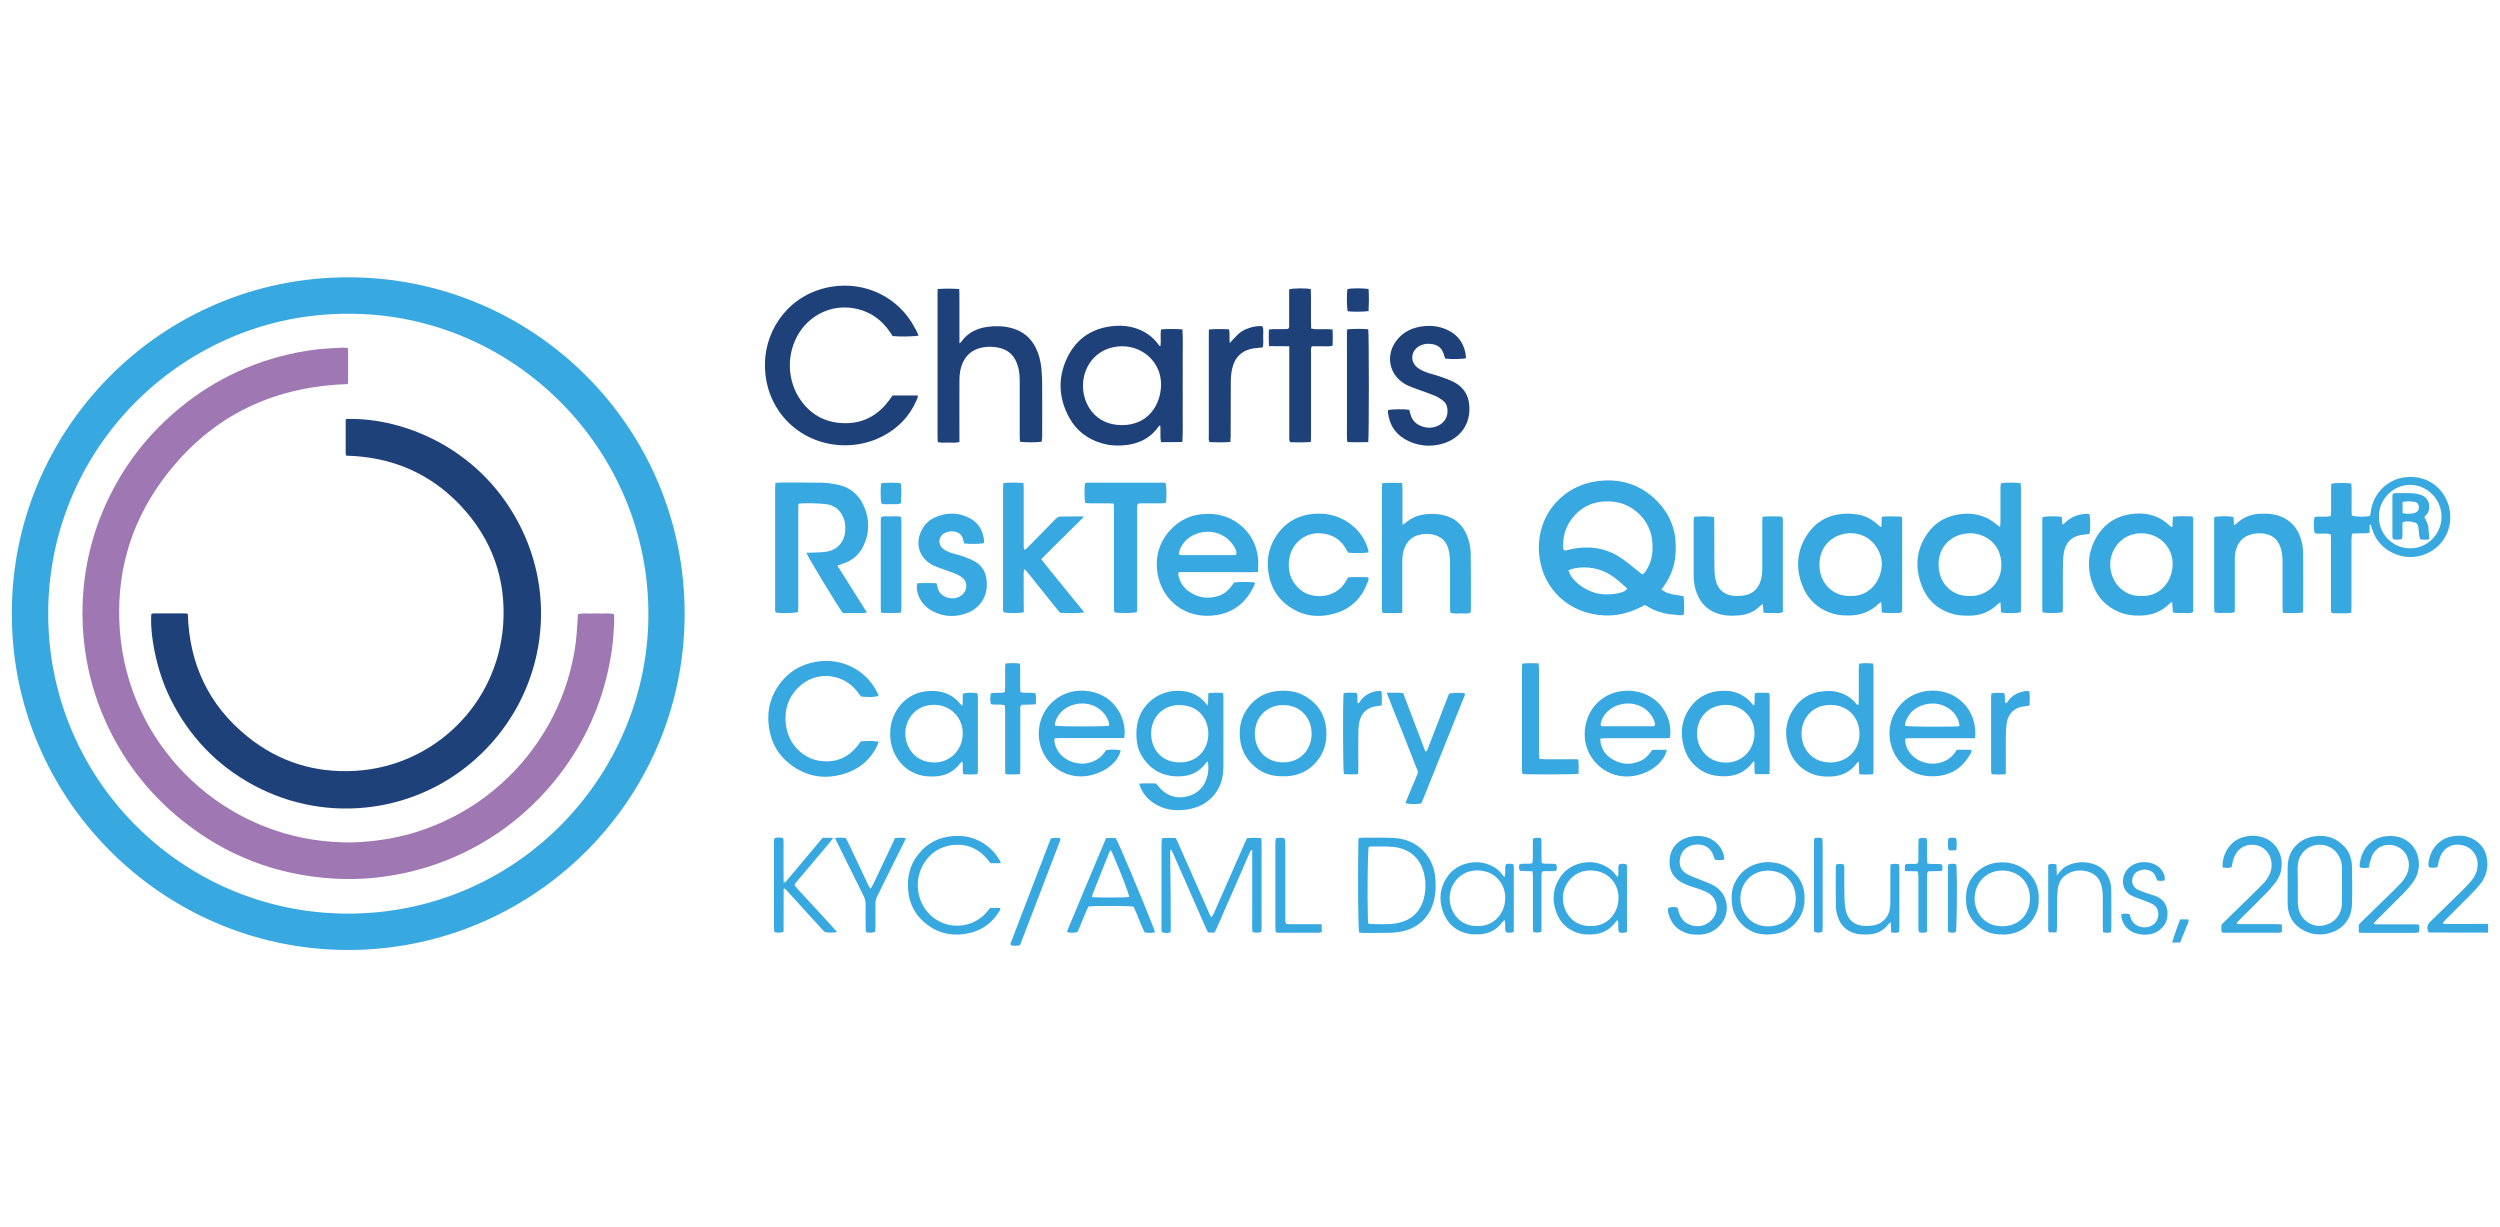 <?xml version="1.0" encoding="utf-8"?>
<!-- Generator: Adobe Illustrator 26.5.0, SVG Export Plug-In . SVG Version: 6.00 Build 0)  -->
<svg version="1.1" id="Layer_1" xmlns="http://www.w3.org/2000/svg" xmlns:xlink="http://www.w3.org/1999/xlink" x="0px" y="0px"
	 viewBox="0 0 2193.5 1076.8" style="enable-background:new 0 0 2193.5 1076.8;" xml:space="preserve">
<style type="text/css">
	.st0{fill:#38A8E0;}
	.st1{fill:#1E417A;}
	.st2{fill:#9E77B3;}
</style>
<g>
	<path class="st0" d="M2183.1,818.3c-17.1,0-34.1,0-51.2-0.1c-0.4,0-0.7-0.2-1.1-0.3c-1.7-3.9-1.3-6.4,1.5-9.2
		c9.4-9.2,18.9-18.3,28.2-27.5c3-2.9,5.8-6,8.5-9.2c2-2.4,3.4-5.3,4.2-8.4c3-11.4-4.1-21.8-15.9-22.5c-6.8-0.4-12.8,3-16,9.9
		c-0.8,1.8-1.3,3.8-1.8,5.8c-0.4,1.3-0.6,2.7-0.9,4c-2.5,0.8-4.9,0.7-7.1,0.2c-1.2-1.3-0.8-2.8-0.7-4.1c1.5-11.6,9-21,20.8-23.1
		c6.2-1.1,12.3-0.8,18.1,2.3c7.7,4.2,11.9,10.5,12.6,19.3c0.7,8.6-2,15.9-7.7,22.2c-2.2,2.4-4.4,4.9-6.7,7.2
		c-7.4,7.4-14.8,14.8-22.2,22.2c-0.9,0.9-1.6,1.8-2.3,2.6c0.2,0.5,0.2,0.6,0.3,0.7c0.1,0.1,0.2,0.2,0.3,0.2c0.4,0.1,0.7,0.2,1.1,0.2
		c12.6,0,25.3-0.1,37.9-0.1C2183.1,813.3,2183.1,815.8,2183.1,818.3z"/>
	<path class="st0" d="M10.4,538.4c-0.5-160,129.6-295.2,295.3-295.1c163.3,0.1,295.8,132.6,295,296.6
		c-0.8,164.7-135.8,295.1-298,293.6C141.4,832,10,699.8,10.4,538.4z M305.7,275.3C164.2,274.7,44,389.1,42.3,535.3
		c-1.7,146.8,116.3,265.2,260.9,266.3c149.2,1.2,264.5-119.7,265.7-260.7C570.1,394.5,450.6,274.9,305.7,275.3z"/>
	<path class="st0" d="M1457.8,517.3c6,4.7,13,4.4,19.3,5.8c0.7,3.2,0.8,12.1,0.2,16.3c-2.9,1.1-5.9-0.1-8.8-0.2c-3-0.1-6-0.6-9-1.3
		c-2.8-0.7-5.6-1.6-8.2-2.7c-2.7-1.2-5.3-2.8-8.1-4.4c-1.4,0.7-2.7,1.4-4.1,2.1c-9.8,4.9-20.1,7.5-31,7.1
		c-31.3-1.2-53.6-22.9-57.3-50.7c-4.7-34.9,18.7-62,48.6-66.8c20.8-3.4,39.4,1.9,54.5,17.1c10.7,10.9,16.3,24.1,16.4,39.5
		c0.1,7.1-0.6,14.1-3,20.9c-1.7,5.1-4.2,9.7-7.3,14.1C1459.3,515,1458.6,516,1457.8,517.3z M1440.9,504.1c2.4-1.4,3.4-3.3,4.4-5.2
		c3.9-6.7,5-13.9,4.6-21.5c-0.5-9.9-4-18.5-10.8-25.5c-8.1-8.3-18-12.2-29.6-12c-12.4,0.2-22.5,5.1-30.1,14.9
		c-5.5,7.1-8.1,15.3-7.9,24.4c0,1.3-0.2,2.8,1.3,3.9c0.7-0.1,1.6-0.2,2.4-0.4c6.1-1.8,12.3-2.4,18.7-2.3c7.6,0.2,14.7,1.9,21.5,5.2
		c6.8,3.3,12.6,7.9,18.3,12.7C1436.1,500.1,1438.4,502,1440.9,504.1z M1376.1,500.3c2.6,8.8,12.8,17,24.3,20.1
		c8.4,2.3,23.8,1,27.2-3.6c-0.2-0.3-0.2-0.7-0.5-1c-4.6-4.1-9.1-8.4-14.4-11.6c-9.5-5.7-19.7-7.5-30.6-5.7
		C1380.1,498.9,1378.2,499.7,1376.1,500.3z"/>
	<path class="st1" d="M806,294.4c-3.2,0.9-16,1.1-22.8,0.5c-0.6-0.9-1.3-2.1-2.1-3.2c-7-10.5-16.5-17.7-28.9-20.6
		c-19.8-4.7-39.6,3.4-50.7,20.4c-11.8,18.1-11.3,42.8,1.5,60.3c9.8,13.3,23.2,19.8,39.8,19.5c16-0.3,28.2-7.7,37.5-20.3
		c1-1.3,1.9-2.7,2.8-4c7.5,0,14.8,0,22.1,0c0.3,1.9-0.6,3.3-1.3,4.8c-6,13.4-15.6,23.5-28.5,30.4c-32.7,17.7-77.3,7.6-96.3-28.7
		c-5.8-11.1-8.2-22.9-7.9-35.4c0.7-29.8,21.7-60.4,58.1-66.5c30-5,59.3,9.3,73.2,35.8C803.9,289.5,804.8,291.8,806,294.4z"/>
	<path class="st1" d="M1018.1,303.9c0.8-5.1-0.2-9.9,0.6-14.9c6.3-0.5,12.4-0.4,18.8,0c0.5,8.4,0.2,16.6,0.2,24.8
		c0.1,8.2,0,16.4,0,24.6s0.1,16.4,0,24.6c-0.1,8.2,0.3,16.3-0.3,24.8c-6.3,0.2-12.4,0.1-18.7,0.1c-1.1-5,0-9.8-0.8-14.9
		c-0.8,0.7-1.3,1.1-1.7,1.7c-7.8,10.7-18.7,15.4-31.6,16.1c-6,0.4-11.9-0.1-17.6-1.8c-12.6-3.6-22.5-11-28.8-22.5
		c-9.3-16.9-10.3-34.6-2.1-52.1c8.4-17.9,23.1-27.2,42.8-28.5c6.1-0.4,12.1,0.2,17.9,2.2c7.9,2.7,14.4,7.1,19.4,13.9
		c0.3,0.4,0.6,0.8,0.9,1.2C1017.4,303.4,1017.5,303.5,1018.1,303.9z M984.4,303.8c-20.3,0.2-34,15.4-34.2,34.5
		c-0.1,15.7,10.2,34.7,34.3,34.7c23,0,34-18,34.2-35.3C1019,318.8,1003.7,303.8,984.4,303.8z"/>
	<path class="st0" d="M734.7,496.2c8.8,14,17.3,27.4,25.9,41.2c-3.8,1-7.3,0.4-10.7,0.5c-3.5,0.1-7,0-10.3,0
		c-2.7-2.8-31.1-49.6-32.1-52.9c1.6,0,3,0,4.5-0.1c4.3-0.2,8.6-0.2,12.8-0.8c9.7-1.3,16.2-8.6,16.8-18.5c0.2-3.8,0-7.5-1.5-11.2
		c-2.9-7-8-11.3-15.6-12.1c-3.6-0.4-7.3-0.6-10.9-0.7c-3-0.1-6.1-0.1-9.1,0c-1.2,0-2.4,0.2-3.9,0.4c-0.1,1.9-0.2,3.5-0.2,5.1
		c0,28.4,0,56.8,0,85.2c0,1.6-0.1,3.2-0.2,4.7c-3,1-15.4,1.2-19.4,0.4c-1.1-1.3-0.7-2.9-0.7-4.3c0-9.5,0-18.9,0-28.4
		c0-25.3,0-50.5,0-75.8c0-1.6,0.1-3.2,0.2-5.1c1.4-0.1,2.5-0.4,3.6-0.4c12.3,0,24.5-0.1,36.8,0.1c4.8,0.1,9.6,0.8,14.2,1.7
		c11.7,2.5,19.5,9.7,23.8,20.6c4.4,11.1,4,22.3-1.1,33.1c-3.7,7.8-9.7,13.1-18.1,15.6C738.2,495.1,736.8,495.6,734.7,496.2z"/>
	<path class="st1" d="M914,387.5c-3.6,0.8-15.7,0.8-19.1,0c-0.1-1.4-0.2-2.8-0.2-4.3c0-15.9,0-31.8,0-47.7c0-4.6-0.2-9.1-1.4-13.5
		c-2.9-10.7-9.7-16.4-20.7-17.5c-3.8-0.4-7.6-0.3-11.3,0.5c-10.9,2.5-16.7,9.8-18.8,20.4c-0.5,2.7-0.7,5.5-0.7,8.3
		c-0.1,16.4,0,32.8,0,49.3c0,1.5,0,3,0,4.8c-3.3,1-6.5,0.5-9.6,0.5c-3,0-6,0.4-9.4-0.4c-0.1-1.5-0.2-2.9-0.2-4.4
		c0-18.2,0-36.4,0-54.6c0-23.5,0-47,0-70.5c0-1.5,0.1-3,0.1-4.8c6.4-0.5,12.5-0.4,18.9,0c0.3,4.2,0.1,8.1,0.2,12c0,3.9,0,7.8,0,11.7
		s0,7.8,0,11.7c0,3.9,0,7.8,0,12.3c0.8-0.7,1.2-1,1.5-1.3c5.8-8.2,14.1-12.1,23.7-13.3c7-0.9,14.1-0.7,21.1,1.3
		c9.5,2.7,16.5,8.5,20.8,17.4c2.7,5.5,4.1,11.4,4.8,17.5c0.4,4.4,0.6,8.8,0.7,13.2c0.1,15.8,0,31.6,0,47.4
		C914.2,384.6,914.1,386.1,914,387.5z"/>
	<path class="st0" d="M1754.9,462.5c0.2-2.4,0.3-3.8,0.3-5.3c0-9.6,0-19.2,0-28.8c0-1.5,0.2-2.9,0.3-4.3c3.5-0.9,14-0.9,17.5,0
		c0.1,1.5,0.2,3.1,0.2,4.7c0,34.6,0,69.2,0,103.8c0,0.9,0,1.8,0,2.7c0,0.6-0.2,1.2-0.3,1.8c-2.8,1.1-13.2,1.2-17.2,0.2
		c-0.2-2.7-0.3-5.6-0.5-8.9c-1,0.7-1.8,1.1-2.3,1.6c-6.9,6.9-15.2,10.1-24.9,10.2c-4.7,0-9.3-0.1-13.9-1.3
		c-13.2-3.6-22.7-11.7-27.7-24.3c-6.8-17.3-5.3-33.9,6.5-48.9c5.6-7.1,13.1-11.5,21.8-13.6c11.1-2.6,21.8-1.8,31.8,4.2
		c1.9,1.2,3.7,2.7,5.5,4C1752.8,460.8,1753.4,461.4,1754.9,462.5z M1728,522.9c13.1,0.8,27.8-9.5,28-26.7
		c0.3-19.1-14.6-28.3-27.2-28.3c-15.2-0.1-28.1,10.7-27.9,27.5C1701.1,514,1715,523.4,1728,522.9z"/>
	<path class="st0" d="M1906.1,462.2c0.1-2.8,0.3-5.7,0.4-8.9c5.9-0.6,11.5-0.3,16.9-0.2c1.4,1.6,0.9,3.2,0.9,4.7c0,11,0,22,0,33
		c0,13.9,0,27.8,0,41.7c0,1.5,0,3,0,4.5c-3,1.6-5.9,0.8-8.8,0.8c-2.9,0.1-5.8,0.4-9-0.5c-0.2-2.9-0.4-5.8-0.7-9.3
		c-1.1,0.8-1.7,1.1-2.2,1.6c-7,7-15.4,10.3-25.2,10.5c-6.8,0.2-13.4-0.6-19.6-3.3c-10.4-4.5-17.8-12-22-22.4
		c-5.5-13.8-5.5-27.7,1.5-41.1c7.7-14.6,20.3-22,36.8-22.7c5.4-0.2,10.6,0.4,15.6,2.3c4.4,1.7,8.4,4,11.8,7.3
		c0.8,0.8,1.7,1.4,2.5,2.2C1905.5,462.5,1905.8,462.3,1906.1,462.2z M1878.8,522.9c16.9,0.7,27.4-13.3,27.5-27.9
		c0.1-15.3-12.1-27.1-27.5-27.1c-17.1,0-27.3,14-27.3,27.4C1851.4,509.2,1862,523.5,1878.8,522.9z"/>
	<path class="st0" d="M1650.7,462.5c0.1-3.1,0.2-6,0.4-9.1c5.9-0.5,11.5-0.4,17.5-0.1c0.2,1.7,0.4,3.2,0.4,4.6c0,12.4,0,24.8,0,37.1
		c0,12.5,0,25,0,37.5c0,1.5-0.1,3-0.2,4.3c-1.9,1.5-3.9,0.9-5.7,1c-2,0.1-4,0.1-6.1,0c-1.9,0-3.7-0.2-5.9-0.3
		c-0.2-3.2-0.3-6-0.5-9.4c-1.1,0.8-1.8,1.2-2.4,1.7c-6.8,6.7-15.1,9.9-24.6,10.2c-4.8,0.1-9.6,0-14.3-1.3
		c-14.1-3.9-23.6-12.8-28.5-26.5c-5-13.9-4.2-27.7,3.3-40.6c7.8-13.3,19.7-20.3,35.2-20.9c3.5-0.1,7.1,0.2,10.5,0.7
		c6.7,1,12.4,4.1,17.4,8.6c0.7,0.7,1.5,1.3,2.3,2C1649.7,462.2,1649.9,462.2,1650.7,462.5z M1623.5,522.9
		c17.2,0.7,27.4-13.9,27.6-27.9c0.1-12-9.7-27.1-27.2-27.2c-14.5,0-27.6,10.3-27.5,27.6C1596.3,512.3,1608.8,523.4,1623.5,522.9z"/>
	<path class="st0" d="M1103.8,501.9c-8.4,0.3-16,0.1-23.7,0.1c-7.6,0-15.2,0-22.8,0c-7.7,0-15.4-0.1-23,0c-0.8,1.7-0.4,3.1,0,4.4
		c1.5,5.2,4.4,9.4,8.8,12.5c7.8,5.5,16.4,6.9,25.6,4.1c4.9-1.5,8.7-4.5,11.7-8.6c0.8-1.1,1.6-2.3,2.3-3.3c3.7-0.7,15.2-0.7,18.5,0.1
		c-0.2,0.7-0.2,1.4-0.5,2.1c-6.6,14.2-17.2,23.7-32.9,26.3c-27.9,4.6-48.5-13.4-52.2-36.6c-2.2-14.2,1.3-27.2,11.2-37.9
		c8.2-9,18.6-13.7,30.8-14.2c9.3-0.4,18.1,1.5,26.1,6.5c12.6,8.1,19.2,19.7,20.3,34.6C1104.1,495,1103.8,498.1,1103.8,501.9z
		 M1084.7,486.8c0.2-2.9,0.2-3-0.8-5.1c-5.6-12.2-20.7-19.1-35.6-12.7c-6,2.6-10.5,6.9-13,13c-0.6,1.3-0.8,2.8-1.1,4.1
		c1.4,1.2,2.7,1,3.9,1c14.4,0,28.7,0,43.1,0C1082.3,487.1,1083.5,486.9,1084.7,486.8z"/>
	<path class="st0" d="M1230.3,537.8c-6,0.2-11.5,0.2-17.2,0c-0.3-1.1-0.5-1.9-0.6-2.7c-0.1-0.9,0-1.8,0-2.6c0-34.5,0-69,0-103.4
		c0-1.6,0.1-3.2,0.2-5.1c5.9-0.6,11.5-0.3,17.5-0.2c0.1,1.7,0.3,3,0.3,4.3c0,9.2,0,18.4,0,27.7c0,1.4,0.1,2.7,0.1,4.6
		c1-0.6,1.7-0.9,2.2-1.3c6-5.4,13.1-7.9,21.1-8.1c4.2-0.1,8.3-0.1,12.4,0.9c10.3,2.4,17.3,8.6,21,18.4c1.8,4.7,3,9.7,3.1,14.8
		c0.1,8.5,0.1,16.9,0.2,25.4c0,7.5,0,14.9,0,22.4c0,1.5-0.1,3-0.2,4.5c-3,1.5-5.9,0.7-8.8,0.8c-2.9,0.1-5.8,0.4-9-0.5
		c-0.1-1.5-0.3-2.9-0.3-4.4c0-13.3,0-26.5,0-39.8c0-3.8-0.4-7.5-1.3-11.2c-1.8-7.4-6.5-11.7-13.9-13.3c-4.3-0.9-8.5-0.7-12.7,0.5
		c-5.2,1.5-8.9,4.7-11.3,9.5c-1.9,3.9-2.7,8.1-2.7,12.5c0,13.9,0,27.8,0,41.7C1230.4,534.2,1230.3,535.7,1230.3,537.8z"/>
	<path class="st0" d="M2079.1,460.4c0,2.2,0,4.5,0,6.9c-1.1,0.3-1.9,0.6-2.8,0.6c-2.9,0.1-5.8,0-8.7,0.1c-1.2,0-2.5,0.2-4,0.3
		c-0.1,1.9-0.4,3.5-0.4,5.1c0,19.7,0,39.4,0,59.1c0,1.6-0.1,3.2-0.2,5.2c-5.9,0.8-11.5,0.4-16.9,0.3c-1.3-1.6-0.9-3.2-0.9-4.6
		c0-13.8,0-27.5,0-41.3c0-6.3,0-12.6,0-18.9c0-1.4-0.1-2.7-0.2-4.4c-4.7-1.3-9.4,0-13.9-0.9c-1.2-2.7-1.3-10.7-0.2-14.2
		c4.5-1.1,9.2,0.4,14.1-1c0.1-1.4,0.2-2.8,0.3-4.1c0-6.7,0-13.4,0-20.1c0-1.4,0.1-2.7,0.2-4c3.2-0.9,13.5-1,17.5-0.2
		c0.1,1.2,0.3,2.5,0.3,3.9c0,6.7,0,13.4,0,20.1c0,1.4,0.1,2.7,0.2,4c2.8,1.2,11.3,1.4,15.9,0.4c0.2-1,0.5-2.2,0.7-3.4
		c1.8-15.7,14-28.5,29.7-30.5c19.8-2.6,34.9,9.6,39,26.1c5.2,21.3-8.6,40-27.9,43.3c-15.6,2.8-34.4-5.8-39.7-24.5
		c-0.3-1.1-0.6-2.1-1-3.1C2079.7,460.3,2079.4,460.3,2079.1,460.4z M2087.3,453.2c-0.4,14.3,11,27.8,27.4,27.9
		c15,0.1,27.4-12.4,27.5-27.5c0-17-14.1-28.2-27.3-28.2C2100,425.3,2087.1,437.9,2087.3,453.2z"/>
	<path class="st0" d="M1059.9,619c0.1-4.1,0.2-7.3,0.3-10.8c4.4-0.6,8.5-0.4,12.8-0.2c0.2,1.2,0.4,2.2,0.4,3.1
		c0,20.7,0.1,41.4,0,62.1c-0.1,6.9-1.3,13.6-4.9,19.6c-6.3,10.6-15.9,16-27.8,17.6c-7.3,0.9-14.6,0.6-21.6-2.2
		c-7.9-3.2-14.1-8.3-17.9-16c-0.7-1.3-1-2.7-1.7-4.6c5.3-0.5,10-0.2,14.8-0.2c0.8,1,1.5,1.8,2.2,2.7c6.4,7.6,14.5,11,24.3,8.9
		c10-2.2,16.3-8.7,18.7-18.7c0.9-3.9,1-8.5,0.2-12.3c-0.6,0.5-1.1,0.7-1.4,1.2c-6.2,8.6-14.7,12.2-25.2,12
		c-13.5-0.2-23.8-6-30.9-17.3c-3.1-4.9-4.7-10.3-5-16.1c-0.3-5.6-0.1-11.1,1.6-16.5c5.3-16.6,20.3-25.1,34.2-25.2
		c7.9,0,15,1.9,21.1,7c1.5,1.3,2.8,2.9,4.2,4.4C1058.4,617.8,1058.8,618.1,1059.9,619z M1035.5,618.7c-11.7-0.7-25.3,7.6-25.5,24.7
		c-0.1,14.1,9.4,25.6,25.2,25.5c17.4,0,25-13.6,25-24.9C1060.1,629.1,1050.1,618.8,1035.5,618.7z"/>
	<path class="st1" d="M1236.5,359.6c0.4,1.4,0.6,2.6,1,3.8c1.3,4.8,4.3,8.3,8.9,10.2c5.1,2.2,10.3,2.3,15.4-0.1
		c6-2.8,9.1-8.6,8.1-15.2c-0.4-2.9-1.7-5.4-4.1-7c-2.2-1.6-4.6-3.2-7.1-4.2c-4.8-2-9.7-3.6-14.6-5.4c-3.1-1.1-6.2-2.2-9.2-3.6
		c-16.7-8.1-20.4-27.7-7.8-41.5c4.9-5.3,11-8.4,18-9.8c8.4-1.6,16.6-1.1,24.5,2.5c10.4,4.8,15.7,13.1,16.7,24.3
		c0,0.2-0.1,0.5-0.2,0.7c-2.6,0.8-13.4,1-18.1,0.3c-0.2-0.6-0.5-1.3-0.7-2c-1.7-7.1-5.4-10.4-12.6-10.9c-3.3-0.3-6.6,0.3-9.5,2
		c-7.3,4.1-8.2,13.5-1.7,18.7c2.2,1.8,4.9,3.1,7.6,4.1c3.9,1.5,8,2.3,11.9,3.7c4.3,1.5,8.6,3,12.6,5c10.4,5.4,14.3,14.6,13.6,25.8
		c-0.9,15.3-11.6,25.5-25.4,28.8c-9.5,2.3-18.9,1.4-27.8-2.7c-10.7-5-16.8-13.4-18.2-25.1c-0.1-0.5-0.1-1,0-1.5
		c0-0.2,0.2-0.5,0.3-0.7C1220.8,359,1231.8,358.8,1236.5,359.6z"/>
	<path class="st0" d="M898.3,537.2c-4,1-14.4,0.9-17.6,0c-0.9-1.6-0.6-3.4-0.6-5.1c0-26.3,0-52.5,0-78.8c0-8.2,0-16.4,0-24.6
		c0-1.5,0.1-3,0.2-4.8c6-0.7,11.7-0.5,17.7-0.1c0.1,1.8,0.2,3.2,0.2,4.7c0,16.4,0,32.8,0,49.3c0,1.5-0.2,3,0.5,4.5
		c1.8-0.3,2.7-1.7,3.7-2.7c7-7.1,14-14.2,21-21.4c1.2-1.3,2.4-2.6,3.8-3.7c0.8-0.7,2-1.3,3-1.3c6.7-0.1,13.4-0.1,20.7-0.1
		c-0.9,1.2-1.4,2-2.1,2.6c-10.7,10.6-21.4,21.1-32.1,31.7c-1,1-1.9,2-3.1,3.2c6.1,8.1,12.6,15.7,18.8,23.4
		c6.2,7.8,12.6,15.4,18.9,23.2c-2.7,0.9-15.7,1.1-21.2,0.4c-1.6-1.9-3.4-4-5.1-6.1c-7.6-9.5-15.1-18.9-22.7-28.4
		c-1-1.2-1.8-2.6-3.7-3.6c-0.7,3.5-0.3,6.6-0.4,9.7c-0.1,3.2,0,6.3,0,9.5c0,3,0,6.1,0,9.1C898.3,530.8,898.3,533.9,898.3,537.2z"/>
	<path class="st0" d="M1959.7,453.5c0.1,2.4,0.3,4.6,0.4,7.2c0.9-0.5,1.6-0.7,2-1.1c6.2-6.1,13.7-8.7,22.3-8.9
		c4.3-0.1,8.6,0.1,12.8,1.2c12.6,3.4,19.6,11.9,22.5,24.2c0.8,3.5,1.1,7.3,1.1,10.9c0.1,15.4,0.1,30.8,0,46.2c0,1.3-0.2,2.7-0.3,4.3
		c-5.9,0.7-11.5,0.4-17.5,0.2c-0.1-1.7-0.3-3.2-0.3-4.7c0-13.3,0-26.5,0-39.8c0-3.8-0.3-7.6-1.3-11.3c-2.2-8.2-7.3-12.8-15.6-13.8
		c-4.1-0.5-8.1-0.1-12,1.2c-5.1,1.7-8.6,5.1-10.8,9.9c-1.7,3.8-2.2,7.7-2.2,11.8c0,13.8,0,27.5,0,41.3c0,1.5,0,3,0,4.5
		c-3,1.6-5.9,0.8-8.8,0.9c-2.9,0.1-5.8,0.3-9-0.4c-0.1-1.7-0.3-3.3-0.3-4.9c0-24.8,0-49.5,0-74.3c0-0.9,0-1.8,0-2.7
		c0-0.6,0.2-1.2,0.3-1.8C1945.6,452.9,1954.2,452.6,1959.7,453.5z"/>
	<path class="st0" d="M1486.4,453.5c4.6-0.7,14.3-0.6,17.5,0.2c0.1,1.4,0.2,2.8,0.2,4.3c0,13.1,0,26.3,0.1,39.4
		c0,3.5,0.2,7.1,0.9,10.5c1.8,9.5,8.4,14.9,18.1,15c2.6,0,5.3-0.1,7.9-0.6c7.1-1.5,11.5-5.9,13.7-12.7c1-3.3,1.4-6.7,1.4-10.1
		c0-13.8,0-27.5,0-41.3c0-1.5,0.1-3,0.2-4.8c5.9-0.6,11.5-0.3,17-0.2c1.2,1.7,0.8,3.4,0.9,5c0,19.6,0,39.2,0,58.7
		c0,5.3,0,10.6,0,15.9c0,1.4,0,2.7,0,4.1c-2.9,1.6-5.8,0.9-8.5,0.9c-2.7,0.1-5.5,0.3-8.5-0.4c-0.2-2.4-0.4-4.7-0.6-7.6
		c-1.2,1-2,1.5-2.7,2.2c-5.2,5.1-11.6,7.5-18.8,8c-4.9,0.3-9.8,0.4-14.7-0.7c-10.5-2.4-17.8-8.6-21.7-18.7c-2.1-5.4-2.8-11-2.8-16.7
		c0-12.8,0-25.5,0-38.3c0-2.8,0-5.6,0-8.3C1486.1,456.1,1486.3,454.8,1486.4,453.5z"/>
	<path class="st0" d="M1200.8,484.7c-3.2,0.7-13.7,0.8-18,0.2c-0.4-0.8-1-1.7-1.5-2.7c-5-9.2-12.8-13.8-23.3-14.3
		c-12.6-0.7-25,8.6-26.9,23.1c-1.3,9.6,1.1,18.1,8.1,24.9c4.7,4.6,10.5,6.8,17.1,7.1c7.1,0.3,13.5-1.7,19-6.2c2.3-1.9,4-4.2,5.5-6.7
		c0.7-1.1,1.3-2.2,2-3.5c5.8-0.5,11.7-0.3,17.5-0.1c1.1,1.9,0.1,3.3-0.4,4.6c-5.1,13.5-14.3,22.9-28.2,27
		c-15.6,4.6-30.3,2.5-43.3-7.9c-7.6-6-12.4-14-14.6-23.4c-3-12.6-1.6-24.7,5.4-35.7c8.3-13.1,20.5-19.8,36-20.4
		c10.7-0.5,20.5,2.4,29.2,8.7c7.9,5.8,13.3,13.4,16,22.8C1200.6,483,1200.6,483.7,1200.8,484.7z"/>
	<path class="st0" d="M755.3,650.5c5.5-0.7,12.7-0.5,15.6,0.5c-0.4,1.1-0.8,2.3-1.3,3.4c-5.4,11.1-13.9,19-25.3,23.3
		c-18.2,6.7-35.6,4.8-51.2-7.3c-9.8-7.5-15.8-17.7-18-29.8c-3.1-17,1-32.1,12.6-44.9c7.4-8.1,16.7-12.9,27.5-14.9
		c11.7-2.1,22.9-0.6,33.4,5c9.2,4.9,16.1,12.1,20.9,21.3c0.6,1.1,0.9,2.3,1.4,3.4c-2.7,1.2-9.5,1.4-15.5,0.6
		c-0.6-0.9-1.5-1.9-2.3-3.1c-12-17-37-20.8-53.2-4.3c-8.6,8.7-11.8,19.5-10.4,31.7c1.1,9.4,5,17.4,12.1,23.8c5.5,5,12,7.8,19.4,8.6
		c13.6,1.4,24.1-3.8,32.2-14.4C753.8,652.3,754.6,651.3,755.3,650.5z"/>
	<path class="st0" d="M977.2,441.9c-1.9-0.1-3.2-0.3-4.6-0.3c-5.4,0-10.9,0-16.3,0c-1.4,0-2.7-0.1-4-0.2c-0.9-3-1-13.2-0.3-17.2
		c1.3-1.1,2.9-0.7,4.3-0.7c13.4,0,26.8,0,40.2,0c7.3,0,14.7,0,22,0c1.4,0,2.7,0,4,0c1.2,3.1,1.3,13.7,0.3,17.8
		c-1.2,0.1-2.6,0.3-3.9,0.3c-5.4,0-10.9,0-16.3,0c-1.4,0-2.7,0.1-3.8,0.2c-1.4,1.6-1,3.2-1.1,4.6c0,10,0,20,0,29.9
		c0,18.7,0,37.4,0,56.1c0,1.6-0.2,3.2-0.2,4.7c-3.4,1-16,1-19.8,0.1c-0.1-1.5-0.3-3.1-0.3-4.7c0-28.4,0-56.9,0-85.3
		C977.4,445.7,977.3,444,977.2,441.9z"/>
	<path class="st0" d="M1630.7,618.2c0.1-1.3,0.2-2.7,0.2-4c0-9.1,0-18.2,0-27.3c0-1.5,0.2-2.9,0.3-4.6c4.2-0.7,8-0.4,12-0.2
		c0.2,1,0.5,1.9,0.6,2.7c0.1,0.7,0,1.5,0,2.3c0,29.2,0,58.3,0,87.5c0,1.5-0.2,2.9-0.3,4.7c-4.2,0.4-8,0.4-12.2,0
		c-0.1-3.7-0.2-7.2-0.3-11.2c-0.9,0.7-1.5,1.1-1.9,1.6c-5.9,8.1-14,11.5-23.9,11.7c-6.4,0.1-12.6-0.8-18.3-3.8
		c-7.4-3.8-12.8-9.5-16-17.1c-6-14.5-5-28.5,4.7-41.1c6.4-8.4,15.4-12.5,25.9-13c3.7-0.2,7.3-0.2,10.9,0.8c6,1.6,11.2,4.5,15.3,9.2
		c0.6,0.7,1.3,1.5,2,2.2C1630.1,618.4,1630.4,618.3,1630.7,618.2z M1580.7,643.6c-0.3,11.5,7.7,25.4,25.4,25.4
		c13.9,0,25.5-10.4,25.4-25.1c-0.1-15.9-11.5-25.3-25.1-25.4C1588.8,618.3,1580.4,632.2,1580.7,643.6z"/>
	<path class="st0" d="M804.9,511.7c5.6-0.2,11.1-0.2,16.8,0c0.3,1.2,0.6,2.1,0.8,3.1c0.9,4.8,3.8,7.9,8.4,9.4
		c4.9,1.6,9.5,0.9,13.5-2.5c4-3.4,5.3-11.1-0.5-15.2c-1.9-1.4-4.1-2.5-6.3-3.4c-3.6-1.5-7.4-2.6-11-4c-2.7-1-5.5-1.9-8.1-3.2
		c-12.2-6.2-16.2-19.5-9.4-31.5c2.6-4.7,6.3-8.3,11.2-10.4c10.4-4.7,20.9-4.6,31,0.9c7.5,4,11,10.8,12.1,19c0.1,0.5,0,1,0,1.5
		c0,0.4-0.2,0.7-0.3,1.1c-2.6,0.8-12.1,1-17.2,0.3c-0.2-1-0.4-2-0.7-3.1c-1-4.1-3.5-6.6-7.7-7.3c-3.1-0.6-6.1-0.1-8.8,1.4
		c-5.4,2.9-6,9.8-1.3,13.6c2.6,2.1,5.7,3.3,8.8,4.2c2.9,0.9,5.9,1.5,8.7,2.5c3.6,1.4,7.4,2.8,10.7,4.7c6.3,3.7,9.5,9.5,10.1,16.8
		c0.6,7.6-0.9,14.6-6,20.5c-2.7,3.1-5.9,5.6-9.7,7.2c-10.8,4.5-21.4,4.3-31.8-1.1c-7.2-3.8-11.8-9.8-13.5-17.8
		C804.4,516.3,804.1,514.3,804.9,511.7z"/>
	<path class="st1" d="M1131.2,303.8c-6.2,0-11.8-0.1-17.8-0.1c-0.3-5-0.2-9.6-0.1-14.5c5.9-1,11.6,0.1,17-0.7
		c1.2-1.3,0.8-2.8,0.8-4.1c0-8.8,0-17.7,0-26.5c0-1.4,0-2.7,0-4c3.2-1.1,15.2-1.2,19-0.2c0.5,11.3-0.1,22.8,0.3,34.6
		c1.2,0.2,2.3,0.4,3.4,0.5c3.7,0.1,7.3,0,11,0c1.4,0,2.7,0.2,4.4,0.3c0.3,4.9,0.2,9.5,0,14.2c-3.2,1-6.2,0.4-9.2,0.5
		c-3,0.1-6,0-8.9,0c-1.2,1.6-0.8,3.2-0.8,4.6c0,18.9,0,37.9,0,56.8c0,6.1,0,12.1,0,18.2c0,1.4-0.1,2.7-0.2,4.4
		c-6.3,0.5-12.3,0.3-18.1,0.2c-1.2-1.8-0.8-3.5-0.8-5.1c0-24.5,0-49,0-73.5C1131.2,307.7,1131.2,306.1,1131.2,303.8z"/>
	<path class="st0" d="M1552.5,679.2c-4.5,0-8.5,0-12.6,0c-1.2-3.7,0-7.4-0.9-11.4c-0.9,0.9-1.4,1.3-1.8,1.8
		c-6,7.8-13.9,11.3-23.6,11.5c-7.1,0.1-13.8-1-20-4.6c-7.9-4.6-13.2-11.4-15.8-20c-4.2-13.9-2.4-26.8,7-38.1
		c6.4-7.6,14.8-11.6,24.8-12.2c3.6-0.2,7.3-0.2,10.9,0.7c6.6,1.6,12.1,4.9,16.4,10.2c0.5,0.6,1,1.1,1.5,1.7c0.1,0.1,0.2,0,0.7,0.1
		c0.9-3.4-0.1-6.9,0.7-10.7c4-0.8,8.1-0.2,11.9-0.3c1.5,1.6,1,3.2,1,4.7c0,16.8,0,33.6,0,50.4c0,4,0,8.1,0,12.1
		C1552.6,676.3,1552.5,677.6,1552.5,679.2z M1489,643.4c-0.3,11.2,7.7,25.5,25.2,25.7c14.2,0.2,25.1-11.1,25.2-25.6
		c0.1-14-11-25.2-25.3-25C1496.9,618.6,1488.9,632.1,1489,643.4z"/>
	<path class="st0" d="M844.2,619.4c1.1-3.9-0.1-7.4,0.8-10.8c2.7-0.9,8.3-1.1,12.6-0.3c0.1,0.9,0.4,1.8,0.4,2.8
		c0,21.7,0,43.5,0,65.2c0,0.9-0.2,1.7-0.3,2.9c-4.2,0.5-8.3,0.4-12.5,0.1c-1-3.7,0.1-7.4-0.9-11.4c-0.8,0.9-1.4,1.3-1.8,1.9
		c-6,7.8-13.9,11.4-23.6,11.5c-4.3,0-8.6-0.2-12.7-1.5c-8.8-2.8-15.5-8.2-20.1-16.3c-8-14.3-6.5-32.7,4.1-45.1
		c6.5-7.6,14.9-11.5,24.8-12.1c7.1-0.4,13.8,0.7,20,4.5c2.8,1.8,5.2,4,7.3,6.5C842.7,617.9,843.3,618.4,844.2,619.4z M844.7,643.4
		c0.1-14-11.1-25.2-25.4-25c-17.1,0.3-24.9,13.8-25,25c-0.1,11.2,7.8,25.4,25.2,25.6C833.7,669.2,844.7,657.9,844.7,643.4z"/>
	<path class="st0" d="M986.4,647.5c-1.6,0.1-3.1,0.1-4.6,0.1c-17.3,0-34.6,0-51.9,0c-1.5,0-2.9,0.2-4.7,0.3c0,1.2-0.1,2,0,2.9
		c1,5.9,3.9,10.6,8.7,14.1c9.6,7,22.9,6.8,31.6-0.8c2-1.7,3.5-3.9,5.2-6c3.7-0.6,9.8-0.5,12.6,0.2c-2.6,14.1-23.5,25.5-41.1,22.4
		c-20.7-3.7-34.1-23.5-30.1-44.4c3.5-18.5,21.1-33.6,44.2-29.7C979,610.5,989,631.9,986.4,647.5z M973,636.8c0.1-0.5,0.2-0.7,0.2-1
		c0-0.5-0.1-1-0.2-1.5c-1.3-4.8-4-8.7-7.8-11.7c-9.8-7.8-23.6-6.6-32.3,0.4c-3.4,2.7-5.6,6.1-6.9,10.2c-0.4,1.1-0.4,2.4-0.5,3.5
		C928.9,637.6,969.5,637.6,973,636.8z"/>
	<path class="st0" d="M1732.8,647.7c-1.9,0-3.4,0-4.9,0c-17.2,0-34.4,0-51.5,0c-1.6,0-3.2,0.2-4.7,0.3c-0.7,9.6,6.7,16.9,13.2,19.7
		c5.9,2.5,11.9,3.1,18.1,1.3c6.1-1.7,10.6-5.6,13.9-11.2c3.2,0,6.2,0,9.3,0c1.1,0,2.2,0.1,3.7,0.2c-0.2,0.9-0.1,1.7-0.4,2.2
		c-6.8,12.9-17.1,20.2-31.9,20.9c-9,0.4-17.3-1.7-24.6-7.1c-16.3-12-21-36.9-6.6-54.5c13.1-16,37-17.5,51.9-6.4
		c7.7,5.8,12.5,13.5,14.2,22.9c0.5,2.6,0.6,5.3,0.7,7.9C1733.2,645.1,1733,646.1,1732.8,647.7z M1719.3,637
		c-0.4-5.5-3.4-10.7-7.8-14.2c-10.1-8.1-23.9-6.7-32.6,0.3c-3.3,2.7-5.5,6.2-6.9,10.2c-0.4,1.2-0.8,2.4-0.1,3.6
		c3.4,0.7,27.8,0.9,44.2,0.5C1717.2,637.4,1718.2,637.2,1719.3,637z"/>
	<path class="st0" d="M1465.1,647.5c-1.6,0.1-3.1,0.2-4.6,0.2c-17.1,0-34.1,0-51.2,0c-1.6,0-3.2,0.2-5.2,0.3
		c0.2,1.8,0.1,3.3,0.5,4.8c1.2,4.8,3.8,8.8,7.8,11.8c8.6,6.3,17.8,7.2,27.5,2.8c3.3-1.5,5.8-4,7.9-6.9c0.6-0.8,1.2-1.6,1.9-2.5
		c4.3-0.2,8.5-0.2,12.8-0.1c-3.3,15.3-24.5,26.3-42.4,22.7c-18.7-3.8-33.4-22.1-28.9-44.6c4.3-21.2,24.3-33.7,45.9-29
		C1458,611.6,1468.1,631.8,1465.1,647.5z M1451.7,636.9c0.6-1.4,0.3-2.6-0.1-3.8c-0.8-2.7-2.3-5-4.1-7.2c-8.8-10.5-24.4-11-34.3-3.9
		c-3.7,2.6-6.5,6-8,10.3c-0.5,1.4-1.2,2.8-0.5,4.5c0.4,0.1,0.9,0.4,1.4,0.4c14.8,0,29.5,0,44.3,0
		C1450.8,637.3,1451.3,637,1451.7,636.9z"/>
	<path class="st0" d="M1106.6,817.8c-2.7,0.8-5,0.6-7.6,0.1c-0.7-4.2-0.2-8.2-0.3-12.2c-0.1-3.9,0-7.8,0-11.7c0-4,0-8.1,0-12.1
		c0-4,0-8.1,0-12.1c0-3.9,0-7.8,0-11.7c0-4,0-8,0-12.3c-1.7,0.3-1.9,1.6-2.3,2.5c-3.9,8.8-7.7,17.6-11.5,26.4
		c-5.7,13-11.3,25.9-17,38.9c-0.7,1.5-1.4,2.9-2.2,4.6c-1.9,0-3.7,0-5.8,0c-5.6-12.1-10.7-24.3-16.1-36.4
		c-5.4-12.1-10.5-24.2-16-36.2c-0.2,0-0.5,0.1-0.7,0.1c-0.2,0.7-0.4,1.3-0.4,2c0.1,12.4,0.3,24.7,0.4,37.1c0.1,10.5,0.1,21,0.1,31.5
		c0,0.5-0.2,1-0.3,1.6c-2.3,1.1-4.6,0.7-6.9,0.3c-1.3-1.4-0.9-2.9-0.9-4.4c0-9.1,0-18.2,0-27.3c0-15.4,0-30.8,0-46.2
		c0-1.5,0.2-3,0.3-4.7c4.1-0.7,8-0.4,12.1-0.3c0.7,1.2,1.4,2.4,1.9,3.7c8.9,20.2,17.9,40.4,26.8,60.6c0.7,1.7,1.2,3.5,2.9,5.1
		c2.3-3.2,3.3-6.7,4.8-9.9c1.5-3.2,2.9-6.5,4.3-9.7c1.5-3.4,2.9-6.7,4.4-10.1c1.4-3.2,2.9-6.5,4.3-9.7c1.5-3.4,2.9-6.7,4.4-10.1
		c1.4-3.2,2.9-6.5,4.3-9.7c1.5-3.3,3-6.7,4.5-10.1c4.2-0.4,8.2-0.4,12.5,0c0.1,1.3,0.3,2.4,0.3,3.5c0,25.3,0,50.5,0,75.8
		C1106.8,815.6,1106.7,816.6,1106.6,817.8z"/>
	<path class="st0" d="M1126.6,681.1c-9.9,0.3-18.3-2.2-25.5-8.3c-7.9-6.6-12.3-15.2-13.2-25.5c-0.7-8.7,0.8-16.9,5.6-24.2
		c7.1-10.8,17.2-16.4,30-17c7.3-0.3,14.4,0.7,20.9,4.3c11.8,6.6,18.3,16.7,19.3,30.2c0.7,9.5-1.4,18.3-7.2,26
		c-7,9.2-16.4,14-27.9,14.5C1127.8,681.2,1127,681.1,1126.6,681.1z M1126,618.7c-12-0.5-25.1,8.6-25,25.3
		c0.1,14.8,10.8,25.1,25,24.9c15.9-0.1,24.9-12.2,24.8-25.2C1150.7,626.9,1137.5,618.2,1126,618.7z"/>
	<path class="st1" d="M1079.5,387.8c-6.3,0.5-12.3,0.3-18.2,0.1c-1.1-1.8-0.7-3.5-0.7-5c0-29.7,0-59.3,0-89c0-1.5,0.1-3,0.1-4.8
		c6-0.5,11.8-0.5,17.6-0.1c1,4.1,0.1,8.1,0.7,12c2.6-2.8,5-5.6,7.7-8.1c2.7-2.5,6.1-4.1,9.6-5.2c3.6-1.1,7.3-1.9,11.3-1.5
		c1.4,3.1,0.6,6.3,0.7,9.3c0.1,3,0.3,6-0.3,9.2c-1,0.2-1.8,0.4-2.6,0.4c-1.8,0.2-3.5,0.3-5.3,0.5c-10.6,1.7-16.9,8-19.1,18.3
		c-0.8,3.8-1.1,7.8-1.1,11.6c-0.1,15.8,0,31.6-0.1,47.3C1079.7,384.5,1079.6,386,1079.5,387.8z"/>
	<path class="st0" d="M1216.7,607.8c3.9,0,7,0,10,0c1.4,0,2.7,0.1,4.4,0.2c6.5,17.2,13,34.3,19.5,51.4c1.8-0.3,1.8-1.7,2.2-2.6
		c2.9-7.4,5.7-14.8,8.6-22.3c2.9-7.5,5.8-15.1,8.7-22.6c0.4-1.2,1-2.3,1.4-3.3c2.9-0.8,9.5-1,13.7-0.3c0.5,1.5-0.4,2.7-0.9,3.9
		c-7.4,18.6-14.9,37.2-22.4,55.9c-4.4,11-8.8,22-13.2,33c-0.5,1.3-1.1,2.5-1.6,3.7c-3.4,1-10.6,1-13.9-0.2
		c3.3-9.1,7.6-17.8,11.1-27.1c-4.5-11.3-9-22.8-13.5-34.3C1226,631.6,1221.5,620.2,1216.7,607.8z"/>
	<path class="st0" d="M1808.9,453.5c0.2,2.2,0.5,4.3,0.7,6.9c1.1-0.8,1.7-1.2,2.3-1.8c5.2-5.1,11.6-7.5,18.8-7.8
		c0.9,0,1.7,0.2,2.5,0.2c1,2.9,1.1,13.8,0.1,17.4c-0.8,0.1-1.6,0.3-2.5,0.4c-1.4,0.2-2.8,0.3-4.1,0.5c-10,1.4-14.8,7.8-16.1,16.9
		c-0.5,3.5-0.6,7-0.6,10.6c-0.1,12,0,24,0,36c0,1.5-0.2,2.9-0.3,4.3c-3.3,1-13.8,1.1-17.5,0.1c-0.1-1-0.3-2.1-0.3-3.2
		c0-25.8,0-51.5,0-77.3c0-1,0.1-2,0.2-2.9C1794.8,452.9,1803.7,452.7,1808.9,453.5z"/>
	<path class="st0" d="M1192.5,818.2c-0.9-3.6-1.2-45.6-0.7-78.9c0-1.2,0.2-2.5,0.3-3.9c1.2-0.2,2.2-0.4,3.2-0.4
		c8.8,0,17.7-0.2,26.5,0.2c8.9,0.4,17.2,2.7,24.2,8.7c7.6,6.5,11.9,14.8,13.1,24.5c0.8,6.5,0.8,13.1-0.5,19.6
		c-3.2,16.2-14.2,26.9-30.5,29.6c-3.5,0.6-7,0.8-10.5,0.9c-7.1,0.1-14.2,0.1-21.2,0.1C1195.1,818.4,1193.9,818.3,1192.5,818.2z
		 M1200.9,743.1c-0.9,3.6-1.3,41-0.7,63.8c0,1.1,0.2,2.2,0.3,3.2c0.6,0.3,1,0.6,1.3,0.6c8.2,0.1,16.4,0.8,24.5-0.8
		c12.6-2.6,20.5-10.4,23.3-23c1.6-7.2,1.5-14.5-0.5-21.7c-3.3-12.5-12.7-20.4-25.6-22c-6.8-0.8-13.6-0.4-20.4-0.5
		C1202.5,742.6,1201.8,742.9,1200.9,743.1z"/>
	<path class="st0" d="M1385,678.9c-3.4,0.7-44.9,0.8-49.1,0.2c-0.2-0.7-0.4-1.6-0.5-2.4c-0.1-1,0-2,0-3c0-28.8,0-57.6,0-86.3
		c0-1.6,0.1-3.2,0.2-5.1c4.9-0.7,9.5-0.3,14.4-0.3c0.1,1.9,0.3,3.5,0.3,5.1c0,24.5,0,49,0,73.5c0,1.6,0.2,3.2,0.3,5.2
		c1.7,0.1,3.2,0.3,4.7,0.4c8.3,0,16.7,0,25,0c1.4,0,2.7,0,4.4,0C1385.4,670.6,1385.1,674.7,1385,678.9z"/>
	<path class="st1" d="M1200.5,387.9c-6.1,0.1-12.1,0.3-18.3-0.1c-0.2-1.2-0.4-2.2-0.4-3.2c0-30.8,0-61.6,0-92.4c0-1,0.2-2,0.3-3.3
		c6.3-0.4,12.4-0.5,18.4,0C1201.2,292.4,1201.2,383.6,1200.5,387.9z"/>
	<path class="st0" d="M2007.2,777c0-5.4-0.1-10.9,0-16.3c0.1-5.8,1.5-11.3,4.9-16c4.5-6.3,11-9.7,18.4-10.9
		c10.1-1.5,19,1.1,26.2,8.7c4.7,4.9,6.7,11,6.9,17.6c0.2,11.2,0.4,22.5,0,33.7c-0.7,17.6-14.3,25.2-26,26c-5.7,0.4-11-0.7-16.1-3.3
		c-9.3-4.8-13.9-12.6-14.3-22.8C2007,788.1,2007.2,782.6,2007.2,777C2007.2,777,2007.2,777,2007.2,777z M2016.1,776.9
		C2016.1,776.9,2016.1,776.9,2016.1,776.9c0,4.9-0.1,9.9,0,14.8c0.1,2.1,0.3,4.3,0.8,6.4c2.3,8.8,10.9,15,19.5,14.2
		c10.5-0.9,18.2-8.9,18.4-19.6c0.2-10.5,0.1-21,0-31.4c0-3.3-0.8-6.5-2.3-9.5c-5.9-12.5-23.9-14.4-32.3-3.4c-3,3.9-4.2,8.3-4.3,13.1
		C2016,766.6,2016.1,771.8,2016.1,776.9z"/>
	<path class="st0" d="M945.3,817.8c-3.7,0.8-5.9,0.8-9,0c0.2-0.8,0.3-1.7,0.7-2.5c11.2-26.6,22.2-53.4,33.5-80c3.1,0,5.8,0,8.4,0
		c2.2,3.1,24.5,56.2,33.6,79.7c0.3,0.9,0.5,1.9,0.9,3c-3.1,0.7-6,0.6-9.1,0.1c-3.7-7.4-6.2-15.3-9.7-22.6
		c-3.4-0.8-35.7-0.8-39.6-0.1C951.3,802.5,948.9,810.6,945.3,817.8z M990.8,787c-0.3-2.9-7.1-20.6-14.7-38.3
		c-0.4-0.9-0.9-1.7-1.6-2.9c-0.6,0.9-1,1.4-1.2,1.9c-4.9,12.4-9.9,24.8-14.8,37.3c-0.2,0.6-0.2,1.4-0.3,2.1
		C962.2,787.7,988,787.6,990.8,787z"/>
	<path class="st0" d="M878.2,757.4c-3.3,0-6.1,0-9.1,0c-0.7-0.8-1.5-1.8-2.2-2.8c-6.8-8.5-15.6-13.4-26.5-13.4
		c-12,0-21.9,4.9-28.8,14.9c-10.3,14.9-7.6,35.2,4.7,46.8c11,10.4,28.1,12.4,41,4.5c3.5-2.1,6.6-4.6,9.1-7.9c0.8-1,1.6-1.9,2.5-2.9
		c2.9,0,5.8,0,8.8,0c0.2,1.9-0.9,3-1.7,4.2c-5.9,9.1-14.2,15.1-24.6,17.7c-13.3,3.2-26,1.5-37.2-6.7c-10.8-7.9-16.7-18.6-17.5-32.1
		c-0.6-10.6,1.7-20.4,8.1-28.9c8.1-10.9,19.1-16.6,32.7-17.3c5.5-0.3,10.8,0.2,16.1,2c10.4,3.5,18.2,10.2,23.7,19.6
		C877.5,755.7,877.7,756.3,878.2,757.4z"/>
	<path class="st0" d="M908.8,618c-4.6,0.1-8.7,0.3-12.6,0.4c-1.4,1.7-1,3.4-1,5c0,17,0,34.1,0,51.1c0,1.5-0.1,3-0.2,4.7
		c-4.4,0.4-8.5,0.4-12.9,0c-0.1-1.8-0.2-3.2-0.2-4.7c0-16.9,0-33.8,0-50.7c0-1.6-0.1-3.2-0.2-4.9c-4.1-1.5-8.3,0-12.3-1.1
		c-0.8-3.1-0.6-6.2-0.1-9.4c4-1.2,8.1,0.2,12.3-1.1c0.1-1.4,0.3-2.7,0.3-4.1c0-5.6,0-11.1,0-16.7c0-1.4,0.1-2.7,0.2-4.3
		c4.4-0.5,8.4-0.5,12.8,0c0.1,1.6,0.2,3,0.2,4.3c0,5.6,0,11.1,0,16.7c0,1.3,0.2,2.7,0.3,4.1c4.4,1.2,8.6,0,12.9,0.9
		C909.5,611.2,909,614.3,908.8,618z"/>
	<path class="st0" d="M1512.7,754.2c-2.6,0.6-5.2,0.5-8,0.1c-0.6-1.5-1.1-3.1-1.7-4.5c-2.5-6.1-7.5-9.1-14.5-8.8
		c-6.5,0.2-12.1,4.1-13.9,9.9c-2.3,7.4,0,13.2,6.3,16.4c3.9,2,8.2,3.4,12.2,5.1c3.4,1.4,6.9,2.6,10.1,4.3
		c13.1,6.9,15.9,24.2,5.9,35.2c-4.8,5.2-10.7,7.9-17.7,8.1c-3.5,0.1-7.1,0.1-10.5-0.9c-8.9-2.6-14.5-8.4-16.9-17.3
		c-0.5-1.7-0.8-3.4-0.2-5.2c2.6-0.9,3.8-1,8-0.4c0.4,1.2,0.8,2.5,1.1,3.8c1.8,6.6,6,10.8,12.6,12.2c6.5,1.4,12.3-0.5,16.8-5.6
		c6.3-7.1,4.8-18.1-3.3-23c-2.1-1.3-4.5-2.2-6.9-3.1c-3.2-1.2-6.5-2.1-9.7-3.2c-2.2-0.8-4.5-1.7-6.6-2.9c-8.9-4.8-12.3-12.9-10.5-23
		c1.9-10.7,11.1-16.7,20.6-17.7c3.8-0.4,7.6-0.3,11.3,0.8c8.6,2.6,14.7,9.7,15.7,18.6C1513,753.3,1512.8,753.7,1512.7,754.2z"/>
	<path class="st0" d="M1419.3,769.6c1.5-3.8-0.1-7.6,1.2-11.1c2.1-0.9,4.2-0.6,6.2-0.3c1.3,1.4,0.8,3,0.8,4.4c0,16.9,0,33.8,0,50.8
		c0,1.4,0,2.7,0,4.1c-2.4,1.4-4.6,1.1-6.9,0.5c-1.6-3.3,0.1-7-1.3-10.8c-0.8,0.8-1.5,1.3-1.9,1.9c-5.2,7.1-12.4,10.6-21.1,10.8
		c-2.9,0.1-5.9,0.1-8.7-0.5c-11-2.3-18.6-8.9-22.3-19.5c-3.8-10.7-2.7-20.9,3.7-30.4c4.8-7,11.6-11,20-12.5c7-1.3,13.6-0.2,19.8,3.1
		c3.4,1.8,6.3,4.1,8.6,7.3C1417.9,768,1418.5,768.6,1419.3,769.6z M1395.5,812.5c14.6,0.5,24.5-11,24.6-24.7
		c0.1-11.9-8.5-23.9-24.5-24.1c-14.7-0.1-24.3,11.9-24.3,24.2C1371.2,799.7,1379.6,812.8,1395.5,812.5z"/>
	<path class="st0" d="M1328,817.8c-2.4,0.8-4.4,0.8-6.7,0.1c-1.5-3.3,0.2-7-1.3-10.7c-0.8,0.8-1.4,1.3-1.9,1.9
		c-5.2,7.1-12.4,10.6-21.1,10.7c-2.9,0.1-5.9,0.1-8.7-0.5c-11-2.3-18.5-8.9-22.3-19.5c-3.7-10.5-2.7-20.7,3.5-30
		c4.8-7.2,11.7-11.3,20.2-12.8c6.9-1.2,13.3-0.2,19.5,2.9c3.6,1.8,6.6,4.2,8.9,7.5c0.5,0.7,1.1,1.3,1.9,2.2
		c1.5-3.9-0.1-7.7,1.2-11.2c2.1-0.8,4.2-0.6,6.5-0.2c0.2,0.8,0.5,1.7,0.5,2.5c0,18.3,0,36.6,0,54.9
		C1328.3,816.3,1328.1,816.9,1328,817.8z M1296.4,812.5c14.6,0.4,24.4-11.4,24.3-25c-0.1-12.1-8.8-23.6-24.4-23.8
		c-14.6-0.2-24.5,11.7-24.4,24.5C1272,799.6,1280.2,812.9,1296.4,812.5z"/>
	<path class="st0" d="M687.6,779.9c-0.1,12.6,0,25.1-0.1,37.6c-2.9,1.2-5.3,0.8-8,0.4c-0.1-1.4-0.4-2.6-0.4-3.9c0-25,0-50,0-75
		c0-1.1,0.2-2.2,0.3-3.4c2.6-1.2,5-0.8,7.8-0.3c0.1,1.5,0.3,3,0.3,4.5c0,10.1,0,20.2,0,30.3c0,1.3,0.1,2.7,0.1,4.2
		c1.9-0.2,2.5-1.4,3.2-2.3c4.6-5.4,9.1-10.8,13.6-16.2c5.8-6.9,11.5-13.7,17.4-20.7c2.9,0,5.7,0,9.1,0c-0.8,1.2-1.3,2.2-2,3
		c-5.6,6.7-11.2,13.3-16.8,20c-4.4,5.2-8.8,10.4-13.2,15.6c-0.6,0.8-1.1,1.6-1.9,2.7c2.7,3.9,6.1,7.1,9.2,10.5
		c3.2,3.4,6.3,6.9,9.5,10.3c3.1,3.3,6.2,6.7,9.2,10c3.1,3.4,6.2,6.8,9.6,10.6c-3.7,0.6-6.8,0.6-9.9,0.1c-1.1-0.2-2.1-1.3-3-2.2
		c-4.4-4.7-8.7-9.5-13-14.2c-6.1-6.7-12.2-13.5-18.3-20.2c-0.7-0.7-1.4-1.3-2.2-2C688.2,779.7,687.9,779.8,687.6,779.9z"/>
	<path class="st0" d="M2002.1,811.1c0,2.6,0,4.5,0,6.8c-1.1,0.2-2.1,0.5-3,0.5c-15.5,0-31.1,0-46.6,0c-1,0-2-0.2-3-0.3
		c-0.9-2.2-0.5-4.4-0.4-6.6c0.6-0.7,1.3-1.5,2-2.2c8.2-8,16.5-16,24.7-24.1c3.7-3.6,7.4-7.2,10.9-11c1.5-1.6,2.8-3.6,3.9-5.6
		c4.4-7.9,3-17.4-3.1-23c-8-7.2-21-5.6-26.2,4.3c-1.4,2.6-2.2,5.3-2.7,8.2c-0.1,0.9-0.3,1.7-0.5,2.7c-2.6,1-5.2,0.7-7.6,0.3
		c-0.3-0.4-0.5-0.6-0.5-0.8c0-12.7,7.9-22.3,16.6-25.3c6.5-2.2,13.1-2.4,19.7,0c9,3.2,15.1,11.8,15.6,21.3
		c0.4,6.8-1.4,12.8-5.5,18.1c-2.2,2.9-4.6,5.7-7.1,8.3c-8.1,8.3-16.4,16.4-24.6,24.6c-0.8,0.8-1.5,1.6-2.4,2.6
		c1.1,1.3,2.4,0.9,3.6,0.9c10.6,0,21.2,0,31.8,0C1999,810.9,2000.3,811,2002.1,811.1z"/>
	<path class="st0" d="M2078.6,761.1c-2.8,0.6-5.3,0.7-7.9,0c-0.1-0.6-0.4-1.1-0.4-1.5c0.5-6.6,2.5-12.6,6.9-17.6
		c4.7-5.3,10.6-8,17.6-8.4c3.3-0.2,6.5-0.1,9.8,0.8c10.3,2.8,17.3,11.8,17.7,22.5c0.3,6.5-1.5,12.2-5.3,17.4
		c-2.1,2.8-4.4,5.6-6.8,8.1c-8.2,8.4-16.6,16.6-24.9,24.9c-0.9,0.9-1.7,1.8-2.7,2.9c1.4,1.2,2.8,0.8,4.1,0.8c10.5,0,21,0,31.4,0
		c1.4,0,2.7,0.1,4.1,0.2c0.8,2.4,0.7,4.5,0.1,6.9c-1.1,0.1-2.2,0.4-3.3,0.4c-15.3,0-30.6,0-45.8,0c-1.1,0-2.2-0.2-3.6-0.3
		c0-2.3,0-4.4,0-6.8c0.5-0.6,1.1-1.4,1.9-2.1c8.2-8,16.5-16,24.7-24.1c3.7-3.6,7.4-7.2,10.9-11c1.5-1.6,2.8-3.6,3.9-5.6
		c4.4-7.9,3-17.4-3.2-22.9c-8-7.2-21.1-5.6-26.2,4.4c-1.2,2.4-1.8,5.2-2.6,7.9C2078.8,758.8,2078.8,759.8,2078.6,761.1z"/>
	<path class="st0" d="M790.5,537.5c-5.9,0.6-11.5,0.4-17.4,0.2c-0.1-1.5-0.3-2.6-0.3-3.6c0-25.7,0-51.5,0-77.2c0-1,0.1-2,0.2-3.1
		c2.8-1.4,5.8-0.6,8.6-0.7c2.9-0.1,5.8-0.4,9,0.4c0.1,1.7,0.3,3.2,0.3,4.8c0,16.1,0,32.3,0,48.4c0,8.7,0,17.4,0,26.1
		C790.8,534.4,790.6,535.8,790.5,537.5z"/>
	<path class="st0" d="M1756.9,819.9c-9.8,0.2-18.1-3.1-24.5-10.5c-4.4-5-7-10.8-7.3-17.5c-0.2-3.6-0.2-7.4,0.5-10.9
		c2.5-12.7,13.3-22.2,25.7-24c5.8-0.8,11.3-0.4,16.8,1.5c12.2,4.2,20.3,15.2,20.7,28.1c0.1,4.8-0.1,9.6-2.1,14.1
		c-5.2,12-14.4,18.4-27.5,19.3C1758.4,819.9,1757.7,819.9,1756.9,819.9z M1732.5,788.2c0,12.9,9.2,24.7,24.4,24.5
		c15.2-0.1,24.2-11.1,24.2-24.3c0-14.2-9.7-24.5-24.3-24.6C1742.7,763.8,1732.8,774.4,1732.5,788.2z"/>
	<path class="st0" d="M1583.3,788.2c0.6,15-10,28.4-24.7,31c-12.1,2.2-23.2-0.1-31.7-9.8c-4.4-5-6.9-10.8-7.4-17.5
		c-0.4-5.5-0.2-10.9,2-16c4.7-10.6,12.7-17,24.2-19c4.8-0.9,9.6-0.5,14.3,0.6C1573.1,760.7,1583.9,773.2,1583.3,788.2z M1527,788.3
		c0.1,13,9.4,24.6,24.5,24.5c15.3-0.2,24.2-11.3,24.1-24.4c-0.1-14.4-9.9-24.5-24.4-24.5C1537,763.9,1527.2,774.6,1527,788.3z"/>
	<path class="st0" d="M1191.6,679.3c-4.6,0.1-8.6,0.3-12.5-0.1c-0.8-3.1-1-66.2-0.2-71c3.7-0.8,7.6-0.3,11.4-0.3
		c1.5,3.1,0.2,6.2,1,9.2c1.4-0.1,1.7-1.4,2.3-2.2c3.7-5,8.7-7.6,14.6-8.6c1.1-0.2,2.2,0,3.7,0c1,4.3,0.3,8.4,0.4,12.7
		c-1.4,0.2-2.5,0.4-3.6,0.5c-9,0.8-14.6,5.9-16.2,14.8c-0.4,2.5-0.6,5-0.7,7.5c-0.1,10.9,0,21.7,0,32.6
		C1191.8,675.9,1191.6,677.4,1191.6,679.3z"/>
	<path class="st0" d="M1658.7,758.5c2.7-0.8,4.9-0.7,7.4-0.2c0.1,1,0.4,1.9,0.4,2.9c0,17.9,0,35.8,0,53.8c0,0.9-0.2,1.7-0.3,2.7
		c-2.2,1.2-4.4,0.7-6.9,0.3c-0.1-3-0.3-5.7-0.4-8.9c-0.8,0.7-1.4,1-1.8,1.5c-4.7,6.4-11.1,9.3-18.9,9.3c-2.8,0-5.6,0.1-8.3-0.4
		c-8.8-1.7-14.8-6.8-17.5-15.4c-1-3-1.6-6.2-1.6-9.3c-0.2-11.1-0.1-22.2-0.1-33.3c0-1,0.2-2,0.3-3c2.3-0.7,4.3-0.6,6.3-0.2
		c1.3,1.4,0.9,3,0.9,4.4c0,8.2-0.1,16.4,0.1,24.6c0.1,3.9,0.4,7.8,1.2,11.6c1.9,8.5,8,13.4,16.8,13.5c3,0.1,6.1,0,9-0.8
		c7.6-2,12.4-8,13.1-15.8c0.2-2,0.2-4,0.2-6.1c0-9,0-17.9,0-26.9C1658.5,761.5,1658.6,760.1,1658.7,758.5z"/>
	<path class="st0" d="M1759.8,679.3c-4.4,0.3-8.3,0.4-12.4,0c-0.1-1.3-0.4-2.4-0.4-3.5c0-21.3,0-42.7,0-64c0-1.1,0.2-2.2,0.3-3.4
		c3.9-0.9,7.5-0.3,11-0.4c1.7,3,0,6.3,1.4,9.1c1.6-0.4,1.9-1.7,2.7-2.7c3.9-5,9.2-7.4,15.3-8.1c0.8-0.1,1.7,0.1,2.9,0.2
		c0.5,4.2,0.4,8.3,0.1,12.6c-1.4,0.2-2.5,0.4-3.6,0.5c-9.4,0.7-15.6,6.6-16.6,16.1c-0.4,3.4-0.5,6.8-0.6,10.2
		c-0.1,9.5,0,18.9,0,28.4C1760,675.8,1759.9,677.3,1759.8,679.3z"/>
	<path class="st0" d="M785.3,735.3c3.4-0.3,6.2-0.5,9.5,0.1c-0.6,1.4-1,2.5-1.6,3.6c-5.8,11.7-11.6,23.3-17.4,34.9
		c-2,4.1-3.9,8.2-6,12.2c-1.2,2.3-1.8,4.7-1.7,7.3c0.1,6.7,0,13.4,0,20.1c0,1.4-0.2,2.7-0.3,4.1c-2.7,1.1-5.1,0.9-7.9,0.2
		c-0.1-1.4-0.3-2.7-0.4-4.1c0-6.7-0.1-13.4,0-20.1c0-2.7-0.6-5.2-1.8-7.6c-7.8-15.7-15.6-31.4-23.4-47.2c-0.5-1-0.9-2-1.5-3.4
		c3.2-0.8,6.1-0.3,9.2-0.2c0.8,1.5,1.5,2.7,2.2,4.1c5.6,11.8,11.1,23.5,16.7,35.3c0.8,1.7,1.4,3.5,3.1,5.2
		c4.2-7.5,7.3-15.1,10.9-22.4C778.5,750.1,781.8,742.8,785.3,735.3z"/>
	<path class="st0" d="M1804.4,818.1c-2.5,0-4.5,0-6.4,0c-1.3-1.5-0.9-3.1-0.9-4.5c0-13.5,0-27,0-40.5c0-3.5,0-7.1,0-10.6
		c0-1.2,0-2.5,0-3.7c2.5-1.2,4.6-0.9,7.2-0.4c0.1,3,0.2,5.9,0.4,9.7c1.1-1.4,1.8-2.1,2.3-2.8c2.5-3.3,5.7-5.7,9.7-7
		c7.3-2.5,14.7-2.4,21.9,0.5c4.8,1.9,8.3,5.2,10.7,9.7c1.8,3.5,3,7.3,3.1,11.2c0.1,4,0.1,8.1,0.1,12.1c0,7.2,0,14.4,0,21.6
		c0,1.5-0.2,2.9-0.3,4.4c-2.4,0.9-4.5,0.8-6.9,0.1c-0.1-1.3-0.3-2.6-0.3-4c0-9,0-17.9,0-26.9c0-2.5-0.2-5.1-0.6-7.5
		c-1.6-9.2-6.9-14.2-16.1-15.5c-4.8-0.7-9.4,0.1-13.6,2.4c-5.7,3-8.6,8-9.3,14.3c-0.3,3.4-0.5,6.8-0.5,10.2c-0.1,7.5,0,14.9,0,22.4
		C1804.7,814.7,1804.5,816.2,1804.4,818.1z"/>
	<path class="st0" d="M1861.3,802.2c2.4-0.9,4.7-0.7,7.2-0.1c0.4,1.1,0.7,2.2,1,3.3c2.5,8,13.4,11,20.4,5.4
		c4.8-3.9,5.8-13.7-1.2-17.5c-3-1.6-6.3-2.6-9.4-3.9c-2.7-1.1-5.5-1.9-8.1-3.1c-10.7-4.7-10.2-17.3-4.6-23.6
		c4.4-4.9,10.1-6.6,16.4-6.2c4,0.2,7.7,1.5,10.9,4c2.8,2.2,4.5,5.1,5.4,8.5c0.2,1,0,2.2,0,3.3c-2.3,0.9-4.4,0.5-6.6,0.3
		c-0.4-1.1-0.8-2-1.1-2.9c-1.2-3.6-3.7-5.6-7.3-6.4c-2.8-0.7-5.5-0.3-8.1,0.9c-3.2,1.5-5,4.2-5.4,7.7c-0.3,3.6,1.2,6.5,4.3,8.3
		c2.5,1.4,5.3,2.3,8,3.3c2.4,0.9,4.8,1.4,7.2,2.3c6.5,2.3,10.7,6.6,11.4,13.7c0.7,7.5-2,13.3-8.3,17.5c-7,4.6-18.9,4.1-25.7-1.4
		c-3.7-3-5.8-6.9-6.4-11.6C1861,803.3,1861.2,802.8,1861.3,802.2z"/>
	<path class="st0" d="M1159.7,811c0,2.5,0,4.5,0,6.7c-0.9,0.2-1.7,0.7-2.5,0.7c-11.9,0-23.7,0-35.6,0c-0.6,0-1.2-0.2-2.2-0.5
		c-0.1-1.5-0.4-2.9-0.4-4.4c0-9.1,0-18.2,0-27.2c0-15.3,0-30.5,0-45.8c0-1.6,0.2-3.2,0.3-4.8c2.6-1,5-0.7,7.6-0.3
		c0.2,0.8,0.6,1.6,0.7,2.4c0.1,1.1,0.1,2.3,0.1,3.4c0,21.3,0,42.6,0,64c0,1.7-0.4,3.6,1,5.5c1.2,0.1,2.7,0.2,4.2,0.2
		c7.4,0,14.9,0,22.3,0C1156.5,810.8,1157.8,810.9,1159.7,811z"/>
	<path class="st0" d="M894.8,829.4c-2.8,0.6-5.4,0.7-7.9-0.1c-0.7-1.5,0.2-2.6,0.6-3.7c7-18.3,14-36.5,21-54.8
		c4.1-10.6,8.1-21.2,12.2-31.8c0.4-1.2,1-2.3,1.4-3.4c2.8-0.7,5.4-0.5,8-0.2c0.6,1.8-0.3,3.1-0.8,4.4c-3,8-6.1,16-9.2,24
		c-7.8,20.4-15.6,40.8-23.5,61.2C896.2,826.4,895.5,827.9,894.8,829.4z"/>
	<path class="st0" d="M1344.6,764.5c-4-0.1-7.5-0.2-11-0.4c-1.2-2-1-3.8-0.3-5.7c3.5-1.3,7.3,0.1,11.2-1c0.1-1.3,0.4-2.6,0.4-3.9
		c0.1-4.5,0-9.1,0-13.6c0-1.4,0.1-2.7,0.2-4.1c2.4-1.1,4.6-0.9,7.1-0.3c0.1,1.3,0.3,2.5,0.3,3.7c0,4.7,0,9.3,0,14
		c0,1.4,0.2,2.7,0.3,4.1c4.3,1.2,8.5,0,12.5,0.9c0.9,2.6,0.9,2.6,0.2,5.7c-4,1-8.2-0.1-12.1,0.7c-1.3,1.6-0.9,3.3-0.9,4.9
		c0,14.5,0,29,0,43.5c0,1.5,0,3,0,4.4c-2.5,1.2-4.7,1-7.2,0.3c-0.1-1.6-0.3-3.2-0.3-4.8c0-14.4,0-28.8,0-43.2
		C1345,768.3,1344.8,766.7,1344.6,764.5z"/>
	<path class="st0" d="M1703.9,764.2c-4.3,0.1-8.3,0.2-12.1,0.3c-1.4,1.7-1,3.4-1,5c0,14.5,0,29,0,43.5c0,1.5,0,3,0,4.4
		c-2.4,1.6-4.6,0.9-6.6,0.7c-1.4-1.7-1-3.4-1-5c0-14.5,0-29,0-43.5c0-1.6-0.3-3.2-0.4-5c-3.9-0.1-7.5-0.3-11.4-0.4
		c0-2.1,0-3.8,0-5.6c3.6-1.4,7.4,0,10.8-0.9c1.2-1.2,1-2.7,1-4c0-4.5,0-9.1,0-13.6c0-1.4,0.1-2.7,0.2-4.1c2.4-1.3,4.5-0.9,7.1-0.4
		c0.1,1.2,0.3,2.5,0.3,3.7c0,4.7,0,9.3,0,14c0,1.4,0.2,2.7,0.2,4.2c4.3,1.3,8.5,0,12.6,0.9C1704.7,760,1704.4,761.8,1703.9,764.2z"
		/>
	<path class="st0" d="M1591.9,735.5c2.5-0.7,4.6-0.7,7,0c0.1,1.6,0.3,3.2,0.3,4.8c0,18.3,0,36.6,0,54.9c0,6.1,0,12.1,0,18.2
		c0,1.4-0.1,2.7-0.2,4c-3,1.2-3.5,1.2-7.1,0.3c-0.1-1-0.3-2.1-0.3-3.2c0-25.3,0-50.5,0-75.8C1591.6,737.8,1591.8,736.8,1591.9,735.5
		z"/>
	<path class="st0" d="M1709.5,758.3c2.5-0.6,4.5-0.6,6.8,0c0.2,1,0.4,2,0.4,3c0.6,15.1,0.2,53-0.6,56.4c-2.1,1-4.2,0.8-6.6,0.1
		c-0.1-1-0.4-2-0.4-3c0-17.9,0-35.8,0-53.7C1709.2,760.3,1709.4,759.5,1709.5,758.3z"/>
	<path class="st1" d="M1200.8,272.9c-3.2,0.7-14.4,0.8-18.3,0.2c-0.9-2.6-1-15.1-0.3-19.4c2.8-0.9,14.7-1,18.6,0
		C1201.2,260,1201.1,266.5,1200.8,272.9z"/>
	<path class="st0" d="M773.1,424.1c3.3-0.8,13.7-0.8,17.3,0c0.7,5.7,0.4,11.5,0.2,17.4c-2.9,1.5-5.9,0.7-8.7,0.8
		c-2.9,0.1-5.8,0.4-8.5-0.4C772.6,439.2,772.4,428.8,773.1,424.1z"/>
	<path class="st0" d="M1912.8,806.7c2.8,0,5,0,7.4,0c0.3,2.8-1.2,4.8-2,6.9c-0.8,2.3-1.8,4.5-2.7,6.7c-0.9,2.2-1.8,4.4-2.7,6.7
		c-2.3,0-4.4,0-7,0C1908,819.9,1910.2,813.3,1912.8,806.7z"/>
	<path class="st0" d="M1716.5,745.8c-2.6,0.5-4.7,0.6-6.9,0c-0.7-3.4-0.5-6.7-0.1-10.2c2.2-1,4.3-0.6,6.7-0.2
		C1717.2,738.7,1716.8,742.1,1716.5,745.8z"/>
	<path class="st2" d="M304.9,305.2c0.3,1.1,0.5,1.7,0.5,2.3c0,9.3,0,18.7,0,28c0,0.5-0.3,0.9-0.5,1.5
		c-68.3,2.3-123.4,30.2-163.5,85.8c-28.1,39-39.9,83.1-36.2,130.9c7.8,99.3,85.6,173.9,177.7,184.1c11.2,1.2,22.4,1.8,33.7,1
		c11.2-0.8,22.4-2.2,33.4-4.7c11-2.4,21.7-5.9,32.1-10.2c10.4-4.3,20.4-9.4,30-15.4c9.7-6,18.8-12.9,27.3-20.5
		c8.4-7.5,16.2-15.6,23.2-24.4c7-8.8,13.3-18.1,18.8-27.9c5.5-9.8,10.1-20.1,13.9-30.7c3.8-10.6,6.5-21.5,8.6-32.6
		c2-11,2.5-22.3,3.2-33.5c3.8-1.1,7.2-0.5,10.5-0.6c3.5-0.1,7.1-0.1,10.6,0c3.4,0.1,6.8-0.4,10.5,0.5c0.1,1.6,0.3,3.2,0.2,4.8
		c-0.3,17.5-2.7,34.7-7,51.7c-9,35.4-25.5,66.9-49.3,94.6c-19.8,23-43.1,41.5-70,55.4c-21.7,11.2-44.6,18.8-68.8,22.8
		c-17.2,2.9-34.4,3.8-51.8,2.7c-49.7-3.1-94.1-20.2-132.8-51.5c-29.1-23.5-51.4-52.4-66.7-86.6c-8.9-19.9-14.9-40.8-17.9-62.4
		c-2-14.4-2.7-28.9-2-43.5c1.8-36.2,11.4-70.1,29-101.8c11.8-21.3,26.6-40.2,44.4-56.8c30.4-28.4,65.8-47.5,106.3-57.1
		c12.3-2.9,24.8-4.9,37.4-5.5c3.7-0.2,7.3-0.4,11-0.6C302.1,305.2,303.4,305.2,304.9,305.2z"/>
	<path class="st1" d="M303.8,399.8c-0.2-0.8-0.5-1.4-0.5-2c0-9.6,0-19.2,0-28.8c0-0.5,0.3-0.9,0.5-1.4c51.1-1.5,120.2,26.7,154.1,97
		c31.4,65.2,18.5,144.6-35.9,197c-53.4,51.5-134,62.6-199.4,27.4c-32.5-17.5-56.7-43-73.1-76c-13.1-26.4-18.1-58.6-16.7-74.3
		c0.6-0.2,1.1-0.5,1.7-0.5c9.5,0,19,0,28.4,0c0.6,0,1.2,0.3,1.9,0.5c1.3,43.8,18.3,80.2,52.5,107.7c27.6,22.3,59.6,32.1,95,29.9
		c68-4.2,124.3-58,129.2-128.5c2.7-39.6-9.7-74.5-36.9-103.7C377.5,415.1,343.5,400.8,303.8,399.8z"/>
	<path class="st0" d="M2127,453.8c0.5,0.7,1,1.3,1.3,2c0.8,1.7,1.4,3.5,2.1,5.2c0.1,0.3,0.1,0.7,0.2,1.1c0.3,3.6,0.6,7.2,0.9,11
		c-2.5,0.7-5,0.3-7.8,0.2c-0.4-1.2-0.9-2.3-1.1-3.5c-0.3-2.2-0.5-4.5-0.7-6.8c-0.4-3.2-1.5-4.4-4.7-5c-3-0.6-5.9-0.9-9,0.1
		c-0.8,5,0.2,10-0.7,14.8c-2.7,0.9-5.2,0.7-7.9,0.2c-0.2-0.8-0.5-1.6-0.5-2.5c0-11.7,0-23.5,0-35.2c0-0.7,0.2-1.5,0.4-2.3
		c1-0.1,1.8-0.4,2.6-0.4c4.9,0,9.9-0.2,14.8,0.1c2.7,0.2,5.5,0.8,8.1,1.8c6.5,2.4,8.5,11.6,4.1,16.9
		C2128.3,452.2,2127.7,453,2127,453.8z M2108,450.2c3.1,0.9,5.7,0.6,8.3,0.4c1.2-0.1,2.5-0.5,3.6-1.1c2-1.1,2.7-3,2.4-5.1
		c-0.2-2.1-1.4-3.6-3.4-4c-3.6-0.7-7.1-0.7-10.9,0C2108,443.8,2108,446.9,2108,450.2z"/>
</g>
</svg>
